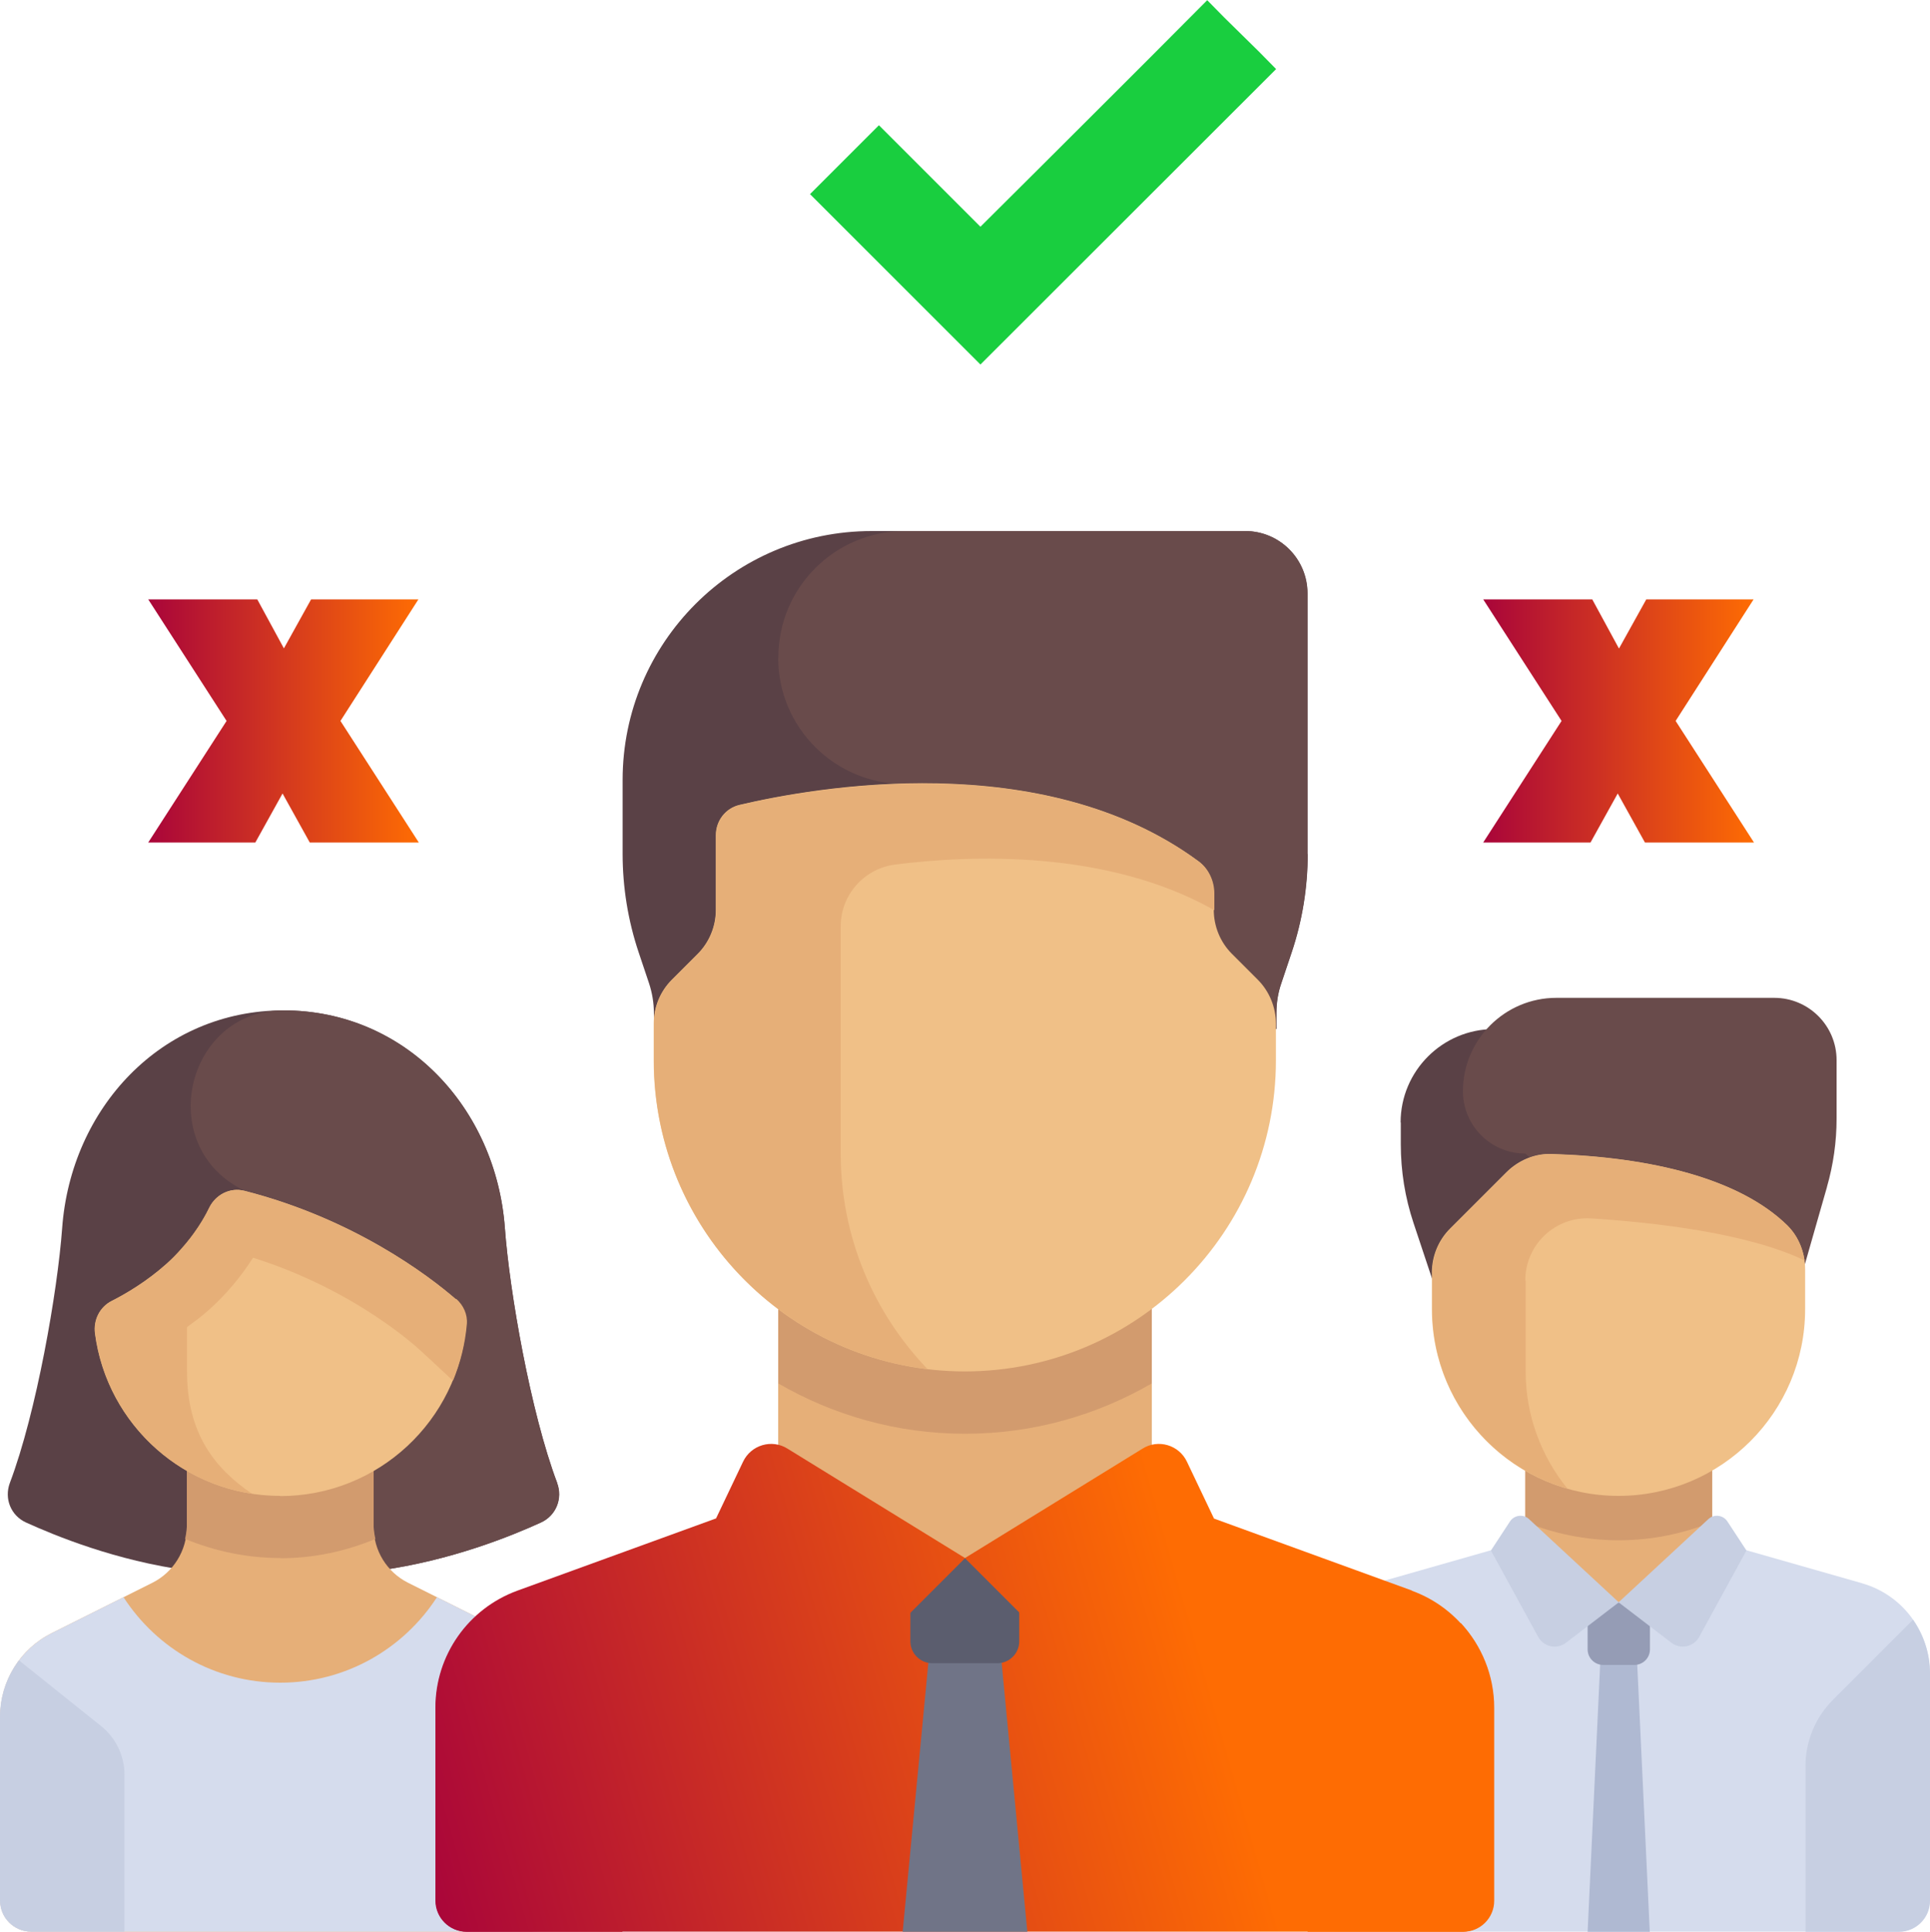 <svg xmlns="http://www.w3.org/2000/svg" xmlns:xlink="http://www.w3.org/1999/xlink" id="uuid-70adc16f-d262-4095-bb34-2caba29c7e3c" viewBox="0 0 100 100.11"><defs><linearGradient id="uuid-f2607c40-8dfc-440a-87e2-f99db05685b9" x1="22.23" y1="99.09" x2="62.83" y2="87.49" gradientTransform="matrix(1, 0, 0, 1, 0, 0)" gradientUnits="userSpaceOnUse"><stop offset="0" stop-color="#a9053a"></stop><stop offset="1" stop-color="#fe6c03"></stop></linearGradient><linearGradient id="uuid-01bf92bd-215a-4d5f-9450-ad461f0b820c" x1="24.43" y1="106.8" x2="65.03" y2="95.2" xlink:href="#uuid-f2607c40-8dfc-440a-87e2-f99db05685b9"></linearGradient><filter id="uuid-deecfe40-2de4-46b0-9c4c-cdce4fb586f5" filterUnits="userSpaceOnUse"><feGaussianBlur stdDeviation="0"></feGaussianBlur></filter><linearGradient id="uuid-9b264112-1cfb-4b13-9c1a-49c44f6e6d5a" x1="18.83" y1="87.18" x2="59.43" y2="75.58" xlink:href="#uuid-f2607c40-8dfc-440a-87e2-f99db05685b9"></linearGradient><linearGradient id="uuid-2470e0fd-80fe-4468-802f-b4c2aaf846e7" x1="20.06" y1="91.49" x2="60.66" y2="79.89" xlink:href="#uuid-f2607c40-8dfc-440a-87e2-f99db05685b9"></linearGradient><linearGradient id="uuid-497aa704-d125-472f-a18c-83704fd60e02" x1="20.84" y1="94.23" x2="61.44" y2="82.63" xlink:href="#uuid-f2607c40-8dfc-440a-87e2-f99db05685b9"></linearGradient><linearGradient id="uuid-e80c2773-e9f3-4e9f-b539-d0b51f976d06" x1="76.86" y1="37.37" x2="90.88" y2="37.37" xlink:href="#uuid-f2607c40-8dfc-440a-87e2-f99db05685b9"></linearGradient><linearGradient id="uuid-0f890d15-4818-47aa-b77e-fe9219699f9e" x1="7.68" y1="37.37" x2="21.7" y2="37.37" xlink:href="#uuid-f2607c40-8dfc-440a-87e2-f99db05685b9"></linearGradient></defs><g id="uuid-2b7cb17f-2275-421e-b63e-da334d2e3650"><g><g><path d="M72.58,58.17v1.13c0,1.39,.22,2.76,.66,4.08l2.56,7.69h4.84v-17.74h-3.23c-2.67,0-4.84,2.17-4.84,4.84Z" style="fill:#5a4146;"></path><path d="M94.66,61.52l-2.73,9.55-12.9-11.29c-1.78,0-3.23-1.44-3.23-3.23h0c0-2.67,2.17-4.84,4.84-4.84h11.29c1.78,0,3.23,1.44,3.23,3.23v3.03c0,1.2-.17,2.39-.5,3.54Z" style="fill:#694b4b;"></path><rect x="79.03" y="75.91" width="9.68" height="7.14" style="fill:#e6af78;"></rect><path d="M79.03,78.87c1.5,.61,3.13,.95,4.84,.95s3.34-.34,4.84-.95v-2.96h-9.68v2.96h0Z" style="fill:#d29b6e;"></path><path d="M96.49,82.05l-7.78-2.22-4.84,3.21-4.84-3.21-7.78,2.22c-2.08,.59-3.51,2.49-3.51,4.65v11.79c0,.89,.72,1.61,1.61,1.61h29.03c.89,0,1.61-.72,1.61-1.61v-11.79c0-2.16-1.43-4.06-3.51-4.65Z" style="fill:#d5dced;"></path><polygon points="85.48 100.11 82.26 100.11 83.06 83.05 84.68 83.05 85.48 100.11" style="fill:#afb9d2;"></polygon><path d="M83.87,77.52h0c-5.34,0-9.68-4.33-9.68-9.68v-1.89c0-.86,.34-1.68,.94-2.28l2.92-2.92c.62-.62,1.47-.98,2.34-.95,5.16,.16,9.72,1.27,12.21,3.7,.61,.6,.93,1.43,.93,2.28v2.06c0,5.34-4.33,9.68-9.68,9.68Z" style="fill:#f0c087;"></path><path d="M79.03,66.36c0-1.86,1.56-3.34,3.42-3.22,3.26,.21,8.09,.75,11.05,2.18-.1-.68-.39-1.32-.88-1.81-2.49-2.44-7.06-3.54-12.21-3.7h0c-.88-.03-1.72,.33-2.34,.95l-2.92,2.92c-.61,.6-.94,1.43-.94,2.28v1.89c0,4.41,2.96,8.13,7,9.29-1.34-1.66-2.16-3.76-2.16-6.07v-4.72h0Z" style="fill:#e6af78;"></path><path d="M93.55,91.51c0-1.28,.51-2.51,1.42-3.42l4.15-4.15c.55,.79,.88,1.75,.88,2.77v11.79c0,.89-.72,1.61-1.61,1.61h-4.84v-8.6h0Z" style="fill:#c7cfe2;"></path><path d="M84.68,86.28h-1.61c-.45,0-.81-.36-.81-.81v-2.42h3.23v2.42c0,.45-.36,.81-.81,.81Z" style="fill:#959cb5;"></path><g><path d="M83.87,83.04l-2.73,2.09c-.47,.36-1.15,.22-1.44-.3l-2.45-4.48,.99-1.51c.22-.33,.69-.39,.98-.12l4.66,4.32Z" style="fill:#c7cfe2;"></path><path d="M83.87,83.04l2.73,2.09c.47,.36,1.15,.22,1.44-.3l2.45-4.48-.99-1.51c-.22-.33-.69-.39-.98-.12l-4.66,4.32Z" style="fill:#c7cfe2;"></path></g><path d="M28.87,76.85c-1.38-3.65-2.47-9.93-2.71-13.2-.45-6.22-5.14-11.29-11.47-11.29s-11.02,5.07-11.47,11.29c-.24,3.27-1.33,9.55-2.71,13.2-.3,.81,.05,1.69,.84,2.05,1.48,.67,4.63,1.98,8.42,2.49h9.83c3.78-.51,6.95-1.82,8.42-2.49,.79-.36,1.14-1.25,.84-2.05Z" style="fill:#5a4146;"></path><path d="M28.03,78.9c.79-.36,1.14-1.25,.84-2.05-1.38-3.65-2.47-9.93-2.71-13.2-.45-6.22-5.14-11.29-11.47-11.29h-.05c-4.86,.02-6.58,6.65-2.39,9.12,.25,.15,.41,.22,.41,.22l3.67,19.69h3.28c3.78-.51,6.95-1.82,8.42-2.49Z" style="fill:#694b4b;"></path><path d="M26.36,84.63l-5.22-2.61c-1.09-.55-1.78-1.66-1.78-2.89v-4.84H9.68v4.84c0,1.22-.69,2.34-1.78,2.89l-5.22,2.61c-1.64,.82-2.67,2.49-2.67,4.33v9.53c0,.89,.72,1.61,1.61,1.61H27.42c.89,0,1.61-.72,1.61-1.61v-9.53c0-1.83-1.04-3.51-2.67-4.33Z" style="fill:#e6af78;"></path><path d="M14.52,80.75c1.74,0,3.4-.36,4.93-1-.04-.2-.09-.41-.09-.62v-4.84H9.68v4.84c0,.21-.05,.42-.09,.62,1.53,.63,3.19,.99,4.93,.99Z" style="fill:#d29b6e;"></path><path d="M26.36,84.63l-3.72-1.86c-1.72,2.66-4.71,4.43-8.12,4.43s-6.4-1.77-8.12-4.43l-3.72,1.86c-1.64,.82-2.67,2.49-2.67,4.33v9.53c0,.89,.72,1.61,1.61,1.61H27.42c.89,0,1.61-.72,1.61-1.61v-9.53c0-1.83-1.04-3.51-2.67-4.33Z" style="fill:#d5dced;"></path><path d="M14.52,77.52h0c-4.92,0-8.98-3.67-9.6-8.42-.09-.69,.24-1.36,.86-1.68,.74-.37,1.82-1.01,2.85-1.93,1.15-1.03,1.83-2.11,2.21-2.9,.33-.68,1.08-1.07,1.82-.88,5.68,1.45,9.55,4.4,10.95,5.61,.38,.32,.59,.8,.55,1.3-.39,4.99-4.56,8.91-9.65,8.91Z" style="fill:#f0c087;"></path><path d="M23.61,67.32c-1.4-1.21-5.27-4.16-10.95-5.61-.74-.19-1.49,.2-1.82,.88-.29,.6-.77,1.37-1.47,2.15h0c-.22,.25-.45,.5-.73,.75-1.03,.92-2.11,1.55-2.85,1.93-.62,.31-.95,.99-.86,1.68,.55,4.27,3.89,7.67,8.13,8.31-1.93-1.31-3.37-3.12-3.37-6.34v-2.3c.37-.27,.74-.54,1.11-.87,.9-.8,1.68-1.73,2.31-2.72,4.34,1.36,7.29,3.61,8.41,4.57,.31,.27,1.06,.97,1.95,1.8,.38-.92,.63-1.9,.72-2.94,.04-.5-.18-.97-.55-1.3Z" style="fill:#e6af78;"></path><path d="M.98,86.05c-.62,.82-.98,1.84-.98,2.91v9.53c0,.89,.72,1.61,1.61,1.61H6.45v-8.13c0-.98-.45-1.91-1.21-2.52l-4.26-3.41Z" style="fill:#c7cfe2;"></path><path d="M73.17,82.43l-13.5-4.91-9.68,3.23-9.68-3.23-13.5,4.91c-2.55,.93-4.25,3.35-4.25,6.06v10c0,.89,.72,1.61,1.61,1.61h51.61c.89,0,1.61-.72,1.61-1.61v-10c0-2.71-1.7-5.14-4.25-6.06Z" style="fill:url(#uuid-f2607c40-8dfc-440a-87e2-f99db05685b9);"></path><polygon points="48.31 83.98 46.77 100.11 53.23 100.11 51.69 83.98 48.31 83.98" style="fill:#707487;"></polygon><path d="M51.69,86.19h-3.39c-.62,0-1.13-.51-1.13-1.13v-4.31h5.64v4.31c0,.62-.51,1.13-1.13,1.13Z" style="fill:#5b5d6e;"></path><path d="M75.68,84.1c1.09,1.17,1.74,2.73,1.74,4.4v10c0,.89-.72,1.61-1.61,1.61h-8.06v-5.39c0-1.71,.68-3.35,1.89-4.56l6.05-6.05Z" style="fill:url(#uuid-01bf92bd-215a-4d5f-9450-ad461f0b820c);"></path><path d="M67.74,44.26v-13.51c0-1.78-1.44-3.23-3.23-3.23h-19.35c-7.13,0-12.9,5.78-12.9,12.9v3.83c0,1.73,.28,3.46,.83,5.1l.54,1.61c.16,.49,.25,1.01,.25,1.53v.83h32.26v-.83c0-.52,.08-1.04,.25-1.53l.54-1.61c.55-1.64,.83-3.37,.83-5.1Z" style="fill:#5a4146;"></path><path d="M40.32,34.08c0,3.62,2.93,6.55,6.55,6.55h.91l.44,12.7h17.91v-.83c0-.52,.08-1.04,.25-1.53l.54-1.61c.55-1.64,.83-3.37,.83-5.1v-13.51c0-1.78-1.44-3.23-3.23-3.23h-17.64c-3.62,0-6.55,2.93-6.55,6.55Z" style="fill:#694b4b;"></path><rect x="40.32" y="66.24" width="19.36" height="14.52" style="fill:#e6af78;"></rect><path d="M40.32,71.69c2.85,1.65,6.15,2.61,9.68,2.61s6.83-.96,9.68-2.61v-5.45h-19.35v5.45h0Z" style="fill:#d29b6e;"></path><g style="filter:url(#uuid-deecfe40-2de4-46b0-9c4c-cdce4fb586f5);"><path d="M50,80.75l-5.14,5.14c-.69,.69-1.83,.61-2.43-.17l-5.33-7.03,1.4-2.94c.41-.87,1.49-1.19,2.3-.68l9.2,5.67Z" style="fill:url(#uuid-9b264112-1cfb-4b13-9c1a-49c44f6e6d5a);"></path><path d="M50,80.75l5.14,5.14c.69,.69,1.83,.61,2.43-.17l5.33-7.03-1.4-2.94c-.41-.87-1.49-1.19-2.3-.68l-9.2,5.67Z" style="fill:url(#uuid-2470e0fd-80fe-4468-802f-b4c2aaf846e7);"></path></g><path d="M50,71.07h0c-8.91,0-16.13-7.22-16.13-16.13v-1.89c0-.86,.34-1.68,.94-2.28l1.34-1.34c.6-.6,.94-1.43,.94-2.28v-3.87c0-.75,.5-1.4,1.23-1.57,3.81-.9,15.69-3.04,23.76,2.91,.52,.39,.81,1.02,.81,1.67v.86c0,.86,.34,1.68,.94,2.28l1.34,1.34c.6,.6,.94,1.43,.94,2.28v1.89c0,8.91-7.22,16.13-16.13,16.13Z" style="fill:#f0c087;"></path><path d="M62.09,44.63c-5.68-4.18-13.23-4.36-18.54-3.79-2.24,.24-4.09,.61-5.22,.88-.73,.17-1.23,.82-1.23,1.57v3.87c0,.86-.34,1.68-.94,2.28l-1.34,1.34c-.61,.61-.94,1.43-.94,2.28v1.89c0,8.25,6.19,15.04,14.18,16-2.78-2.9-4.5-6.83-4.5-11.16v-11.79c0-1.63,1.22-3,2.84-3.2,3.87-.49,10.96-.78,16.52,2.37v-.86c0-.65-.29-1.29-.81-1.67Z" style="fill:#e6af78;"></path><path d="M24.32,84.1c-1.09,1.17-1.74,2.73-1.74,4.4v10c0,.89,.72,1.61,1.61,1.61h8.06v-5.39c0-1.71-.68-3.35-1.89-4.56l-6.05-6.05Z" style="fill:url(#uuid-497aa704-d125-472f-a18c-83704fd60e02);"></path></g><path d="M83.89,33.6l1.41-2.54h5.56l-4.04,6.3,4.06,6.3h-5.65l-1.41-2.54-1.41,2.54h-5.56l4.06-6.3-4.06-6.3h5.65l1.38,2.54Z" style="fill:url(#uuid-e80c2773-e9f3-4e9f-b539-d0b51f976d06);"></path><path d="M14.71,33.6l1.41-2.54h5.56l-4.04,6.3,4.06,6.3h-5.65l-1.41-2.54-1.41,2.54H7.68l4.06-6.3-4.06-6.3h5.65l1.38,2.54Z" style="fill:url(#uuid-0f890d15-4818-47aa-b77e-fe9219699f9e);"></path><path d="M62.54,0c.59,.61,1.18,1.2,1.79,1.79,.6,.58,1.2,1.18,1.79,1.79l-15.32,15.31-8.83-8.83,3.57-3.57,5.26,5.26c1.98-1.97,3.94-3.92,5.88-5.86,1.95-1.94,3.9-3.9,5.87-5.88Z" style="fill:#19ce3f;"></path></g></g></svg>
